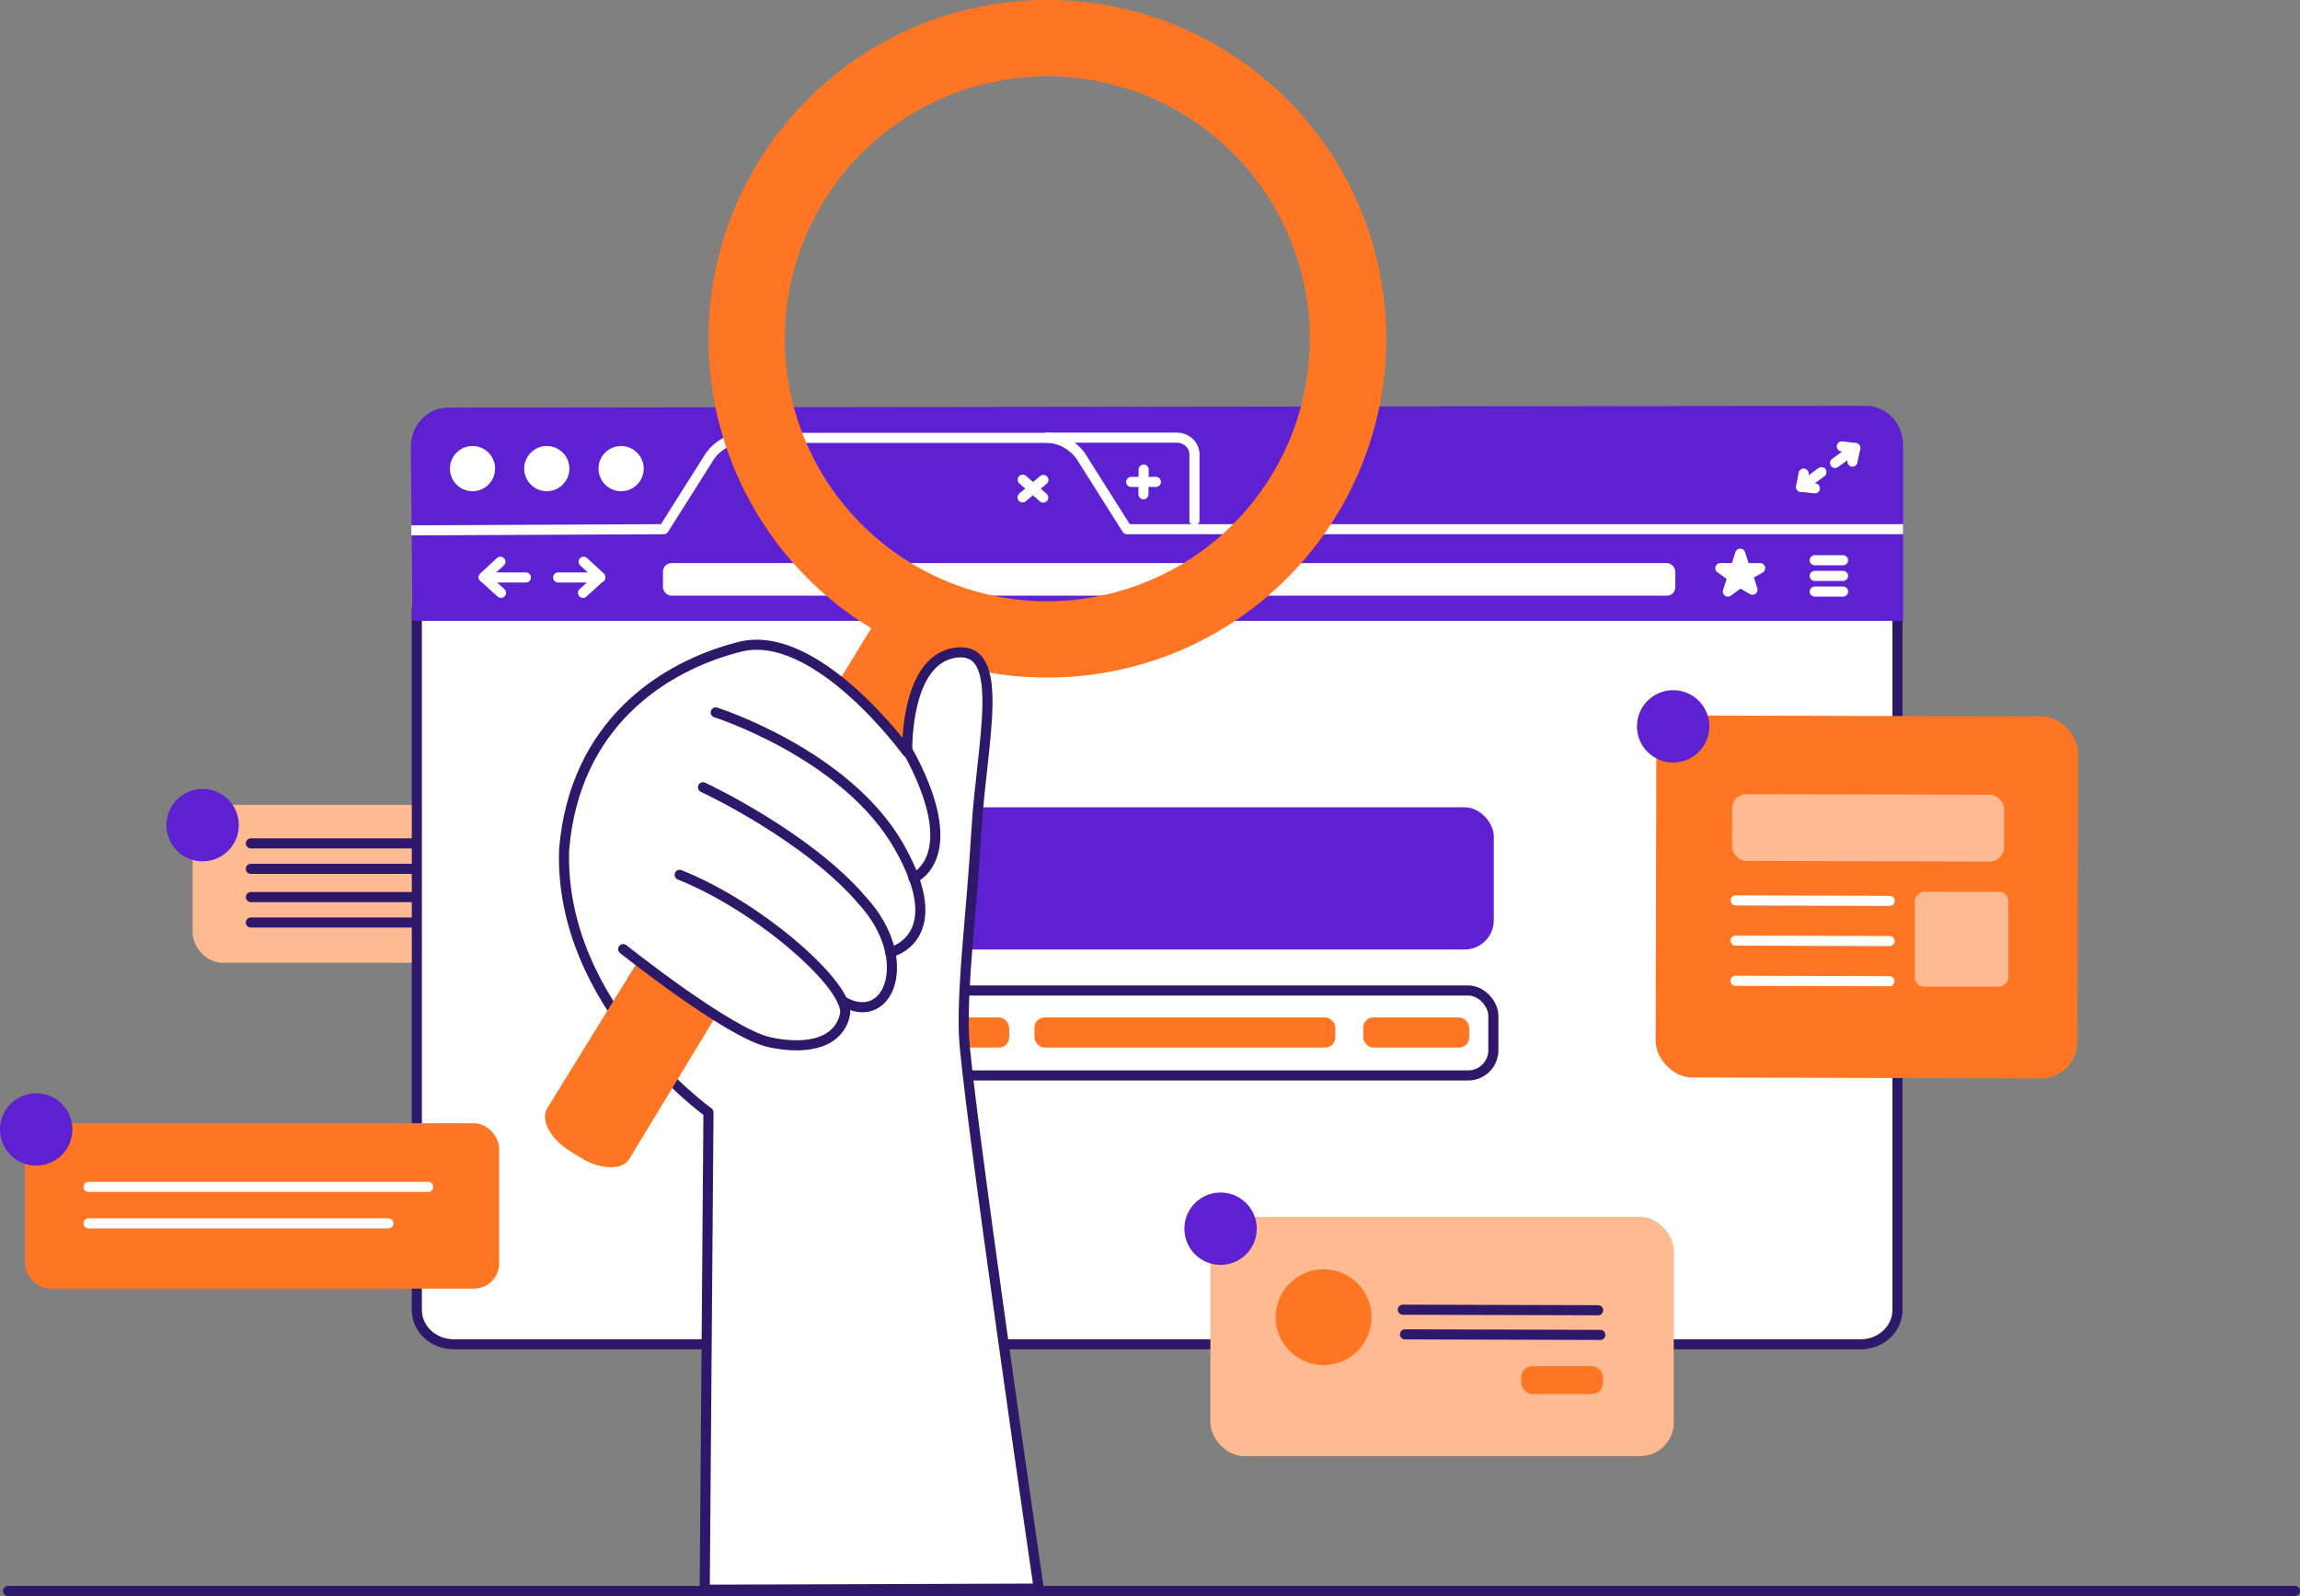 <svg xmlns="http://www.w3.org/2000/svg" viewBox="0 0 1366.75 948.52"><rect x="0" y="0" width="1366.75" height="948.52" fill="#808080" stroke="none"/><defs><style>.cls-1{fill:#feba91;}.cls-2,.cls-6{fill:#fff;}.cls-2,.cls-7{stroke:#2e186a;}.cls-2,.cls-4,.cls-7{stroke-linecap:round;}.cls-2,.cls-4,.cls-5,.cls-7{stroke-linejoin:round;stroke-width:6px;}.cls-3{fill:#5d21d1;}.cls-4,.cls-5,.cls-7{fill:none;}.cls-4,.cls-5{stroke:#fff;}.cls-8{fill:#fe7624;}</style></defs><g id="Layer_2" data-name="Layer 2"><g id="solid"><g id="search"><g id="text_II" data-name="text II"><rect class="cls-1" x="114.47" y="478.33" width="199.94" height="93.86" rx="17.66"/><line class="cls-2" x1="149.07" y1="501.24" x2="285.08" y2="501.24"/><line class="cls-2" x1="149.07" y1="516.36" x2="255.83" y2="516.36"/><line class="cls-2" x1="149.07" y1="533.15" x2="285.08" y2="533.15"/><line class="cls-2" x1="149.07" y1="548.27" x2="255.83" y2="548.27"/><circle class="cls-3" cx="120.4" cy="490.38" r="21.51"/></g><g id="screen"><path id="screen-2" data-name="screen" class="cls-2" d="M1105.69,798.94H269.57c-12.08,0-21.87-9.14-21.87-20.42V361.72h879.86v416.8C1127.56,789.8,1117.77,798.94,1105.69,798.94Z"/><path class="cls-3" d="M245.12,369l-1-103.4c0-12.89,9.86-23.34,22-23.34l842.75-1.07c12.16,0,22,10.45,22,23.34V369Z"/><path class="cls-4" d="M621.87,260.11h77.4c5.81,0,10.52,4.42,10.52,9.88v39.35"/><path class="cls-5" d="M244.43,315.19l150-.69,27.68-43.81c4.69-6.26,12.05-10.46,19.87-10.46H622.13c7.81,0,15.17,4.2,19.86,10.46l27.69,43.81h461.18"/><g id="dots"><circle class="cls-6" cx="280.78" cy="278.51" r="13.43"/><circle class="cls-6" cx="324.93" cy="278.51" r="13.43"/><circle class="cls-6" cx="369.09" cy="278.51" r="13.43"/></g><g id="cross"><line class="cls-4" x1="607.74" y1="285.08" x2="619.94" y2="295.73"/><line class="cls-4" x1="620.04" y1="285.21" x2="607.63" y2="295.6"/></g><g id="plus"><line class="cls-4" x1="679.6" y1="279.07" x2="679.49" y2="293.74"/><line class="cls-4" x1="686.88" y1="286.39" x2="672.21" y2="286.41"/></g><rect id="banner" class="cls-3" x="462.91" y="479.77" width="424.76" height="84.53" rx="17.36"/><rect class="cls-7" x="464.71" y="588.66" width="422.7" height="50.49" rx="14.98"/><rect class="cls-8" x="500.76" y="604.68" width="98.94" height="17.92" rx="6.1"/><rect class="cls-8" x="810.06" y="604.68" width="63" height="17.92" rx="6.1"/><rect class="cls-8" x="614.71" y="604.68" width="178.79" height="17.92" rx="6.1"/><g id="options"><line class="cls-4" x1="1078.38" y1="332.95" x2="1095.21" y2="332.95"/><line class="cls-4" x1="1078.38" y1="342.26" x2="1095.21" y2="342.26"/><line class="cls-4" x1="1078.38" y1="351.58" x2="1095.21" y2="351.58"/></g><path id="star" class="cls-6" d="M1048.85,336.88a3,3,0,0,0-2.9-2.22h-6.86l-2.13-6.53a3,3,0,0,0-5.7,0l-2.12,6.53h-6.87a3,3,0,0,0-1.76,5.42l5.55,4-2.12,6.53A3,3,0,0,0,1025,354a3,3,0,0,0,3.53,0l5.74-4.17,5.63,3.25a3,3,0,0,0,4.35-3.53l-2-6.29,5.21-3A3,3,0,0,0,1048.85,336.88Z"/><rect class="cls-6" x="393.96" y="334.66" width="601.57" height="19.35" rx="4.99"/><g id="arrows"><polyline class="cls-4" points="297.36 333.84 287.45 343 297.73 352.35"/><line class="cls-4" x1="312.5" y1="343.19" x2="287.45" y2="343.19"/><polyline class="cls-4" points="346.81 333.84 356.72 343 346.44 352.35"/><line class="cls-4" x1="331.67" y1="343.19" x2="356.72" y2="343.19"/></g><g id="fit_to_scrren" data-name="fit to scrren"><polyline class="cls-4" points="1071.8 281.44 1070.25 289.33 1078.49 290.21"/><line class="cls-4" x1="1082.37" y1="280.61" x2="1070.32" y2="289.42"/><polyline class="cls-4" points="1094.47 265.31 1102.46 266.23 1100.8 274.35"/><line class="cls-4" x1="1090.47" y1="275.14" x2="1102.52" y2="266.32"/></g></g><g id="layout_II" data-name="layout II"><rect class="cls-1" x="719.26" y="723.22" width="275.36" height="142.18" rx="20"/><circle class="cls-8" cx="786.54" cy="782.83" r="28.47"/><rect class="cls-8" x="903.99" y="811.93" width="48.54" height="16.52" rx="6.46"/><circle class="cls-3" cx="725.31" cy="730.23" r="21.51"/><line class="cls-2" x1="833.62" y1="778.37" x2="949.68" y2="778.7"/><line class="cls-2" x1="834.9" y1="793.02" x2="950.96" y2="793.35"/></g><g id="layout"><rect class="cls-8" x="984.01" y="425.59" width="250.58" height="215.12" rx="21.69" transform="translate(1.44 -2.98) rotate(0.15)"/><rect class="cls-1" x="1140.57" y="531.9" width="56.39" height="55.59" rx="5.57" transform="matrix(0, -1, 1, 0, 605.93, 1726.96)"/><rect class="cls-1" x="1029.26" y="472.23" width="161.62" height="39.68" rx="8.45" transform="translate(1.33 -2.98) rotate(0.15)"/><line class="cls-4" x1="1031.29" y1="582.89" x2="1122.81" y2="583.15"/><line class="cls-4" x1="1031.35" y1="559.01" x2="1122.87" y2="559.27"/><line class="cls-4" x1="1031.42" y1="535.13" x2="1122.94" y2="535.4"/><circle class="cls-3" cx="994.25" cy="431.68" r="21.51"/></g><g id="text"><rect class="cls-8" x="14.87" y="667.57" width="281.74" height="98.27" rx="14.98"/><line class="cls-4" x1="52.57" y1="705.37" x2="254.44" y2="705.37"/><line class="cls-4" x1="52.57" y1="727.06" x2="230.8" y2="727.06"/><circle class="cls-3" cx="21.51" cy="671.24" r="21.51"/></g><g id="hand"><path id="magnifier" class="cls-8" d="M823,184.43C813.63,73.63,716.23-8.62,605.43.72s-193,106.74-183.7,217.54a201,201,0,0,0,96,155.1l-19.16,31.3c15.15,12.06,27.76,26.35,34.71,34.86l5.82,5.71c0-9.44,1.62-53.83,28.93-57.37,9.21-1.2,14.25,3.19,16.73,11.3a201.08,201.08,0,0,0,54.51,2.8C750.07,392.62,832.31,295.23,823,184.43ZM635.46,356.79A156,156,0,1,1,777.8,188.24,156,156,0,0,1,635.46,356.79Z"/><path id="hand-2" data-name="hand" class="cls-2" d="M539.12,447s-1.67-55.17,28.91-59.13,15.29,53.64,12.26,104.85-8.51,89.69-7.49,122,44.46,329.42,44.46,329.42l-198.49.65L421,661.11S332.11,597.4,335.22,505c6.1-74.57,58.75-109.07,104.43-120.6S539.12,447,539.12,447Z"/><path id="magnifier_handle" data-name="magnifier handle" class="cls-8" d="M325.16,658.72c-4.2,6.8,1.93,18.21,13.7,25.48L345,688c11.77,7.27,24.71,7.66,28.91.86l51-84.13-45.33-34.26Z"/><g id="fingers"><path class="cls-7" d="M370.33,564.06s62.91,50.22,87,55.36,41.48-.51,44.79-16.58-49.65-63.48-98.23-82.92"/><path class="cls-7" d="M417.74,467.88s62.17,28.93,95,67.66c31.5,34.67,15.46,75.63-12.14,59.42"/><path class="cls-7" d="M425.3,423.4S502.84,448.08,534.2,503,529,566,529,566"/><path class="cls-7" d="M538.83,445.11c35.71,64.34,4,76.77,4,76.77"/></g></g><line id="line" class="cls-7" x1="4.8" y1="945.52" x2="1363.75" y2="945.52"/></g></g></g></svg>